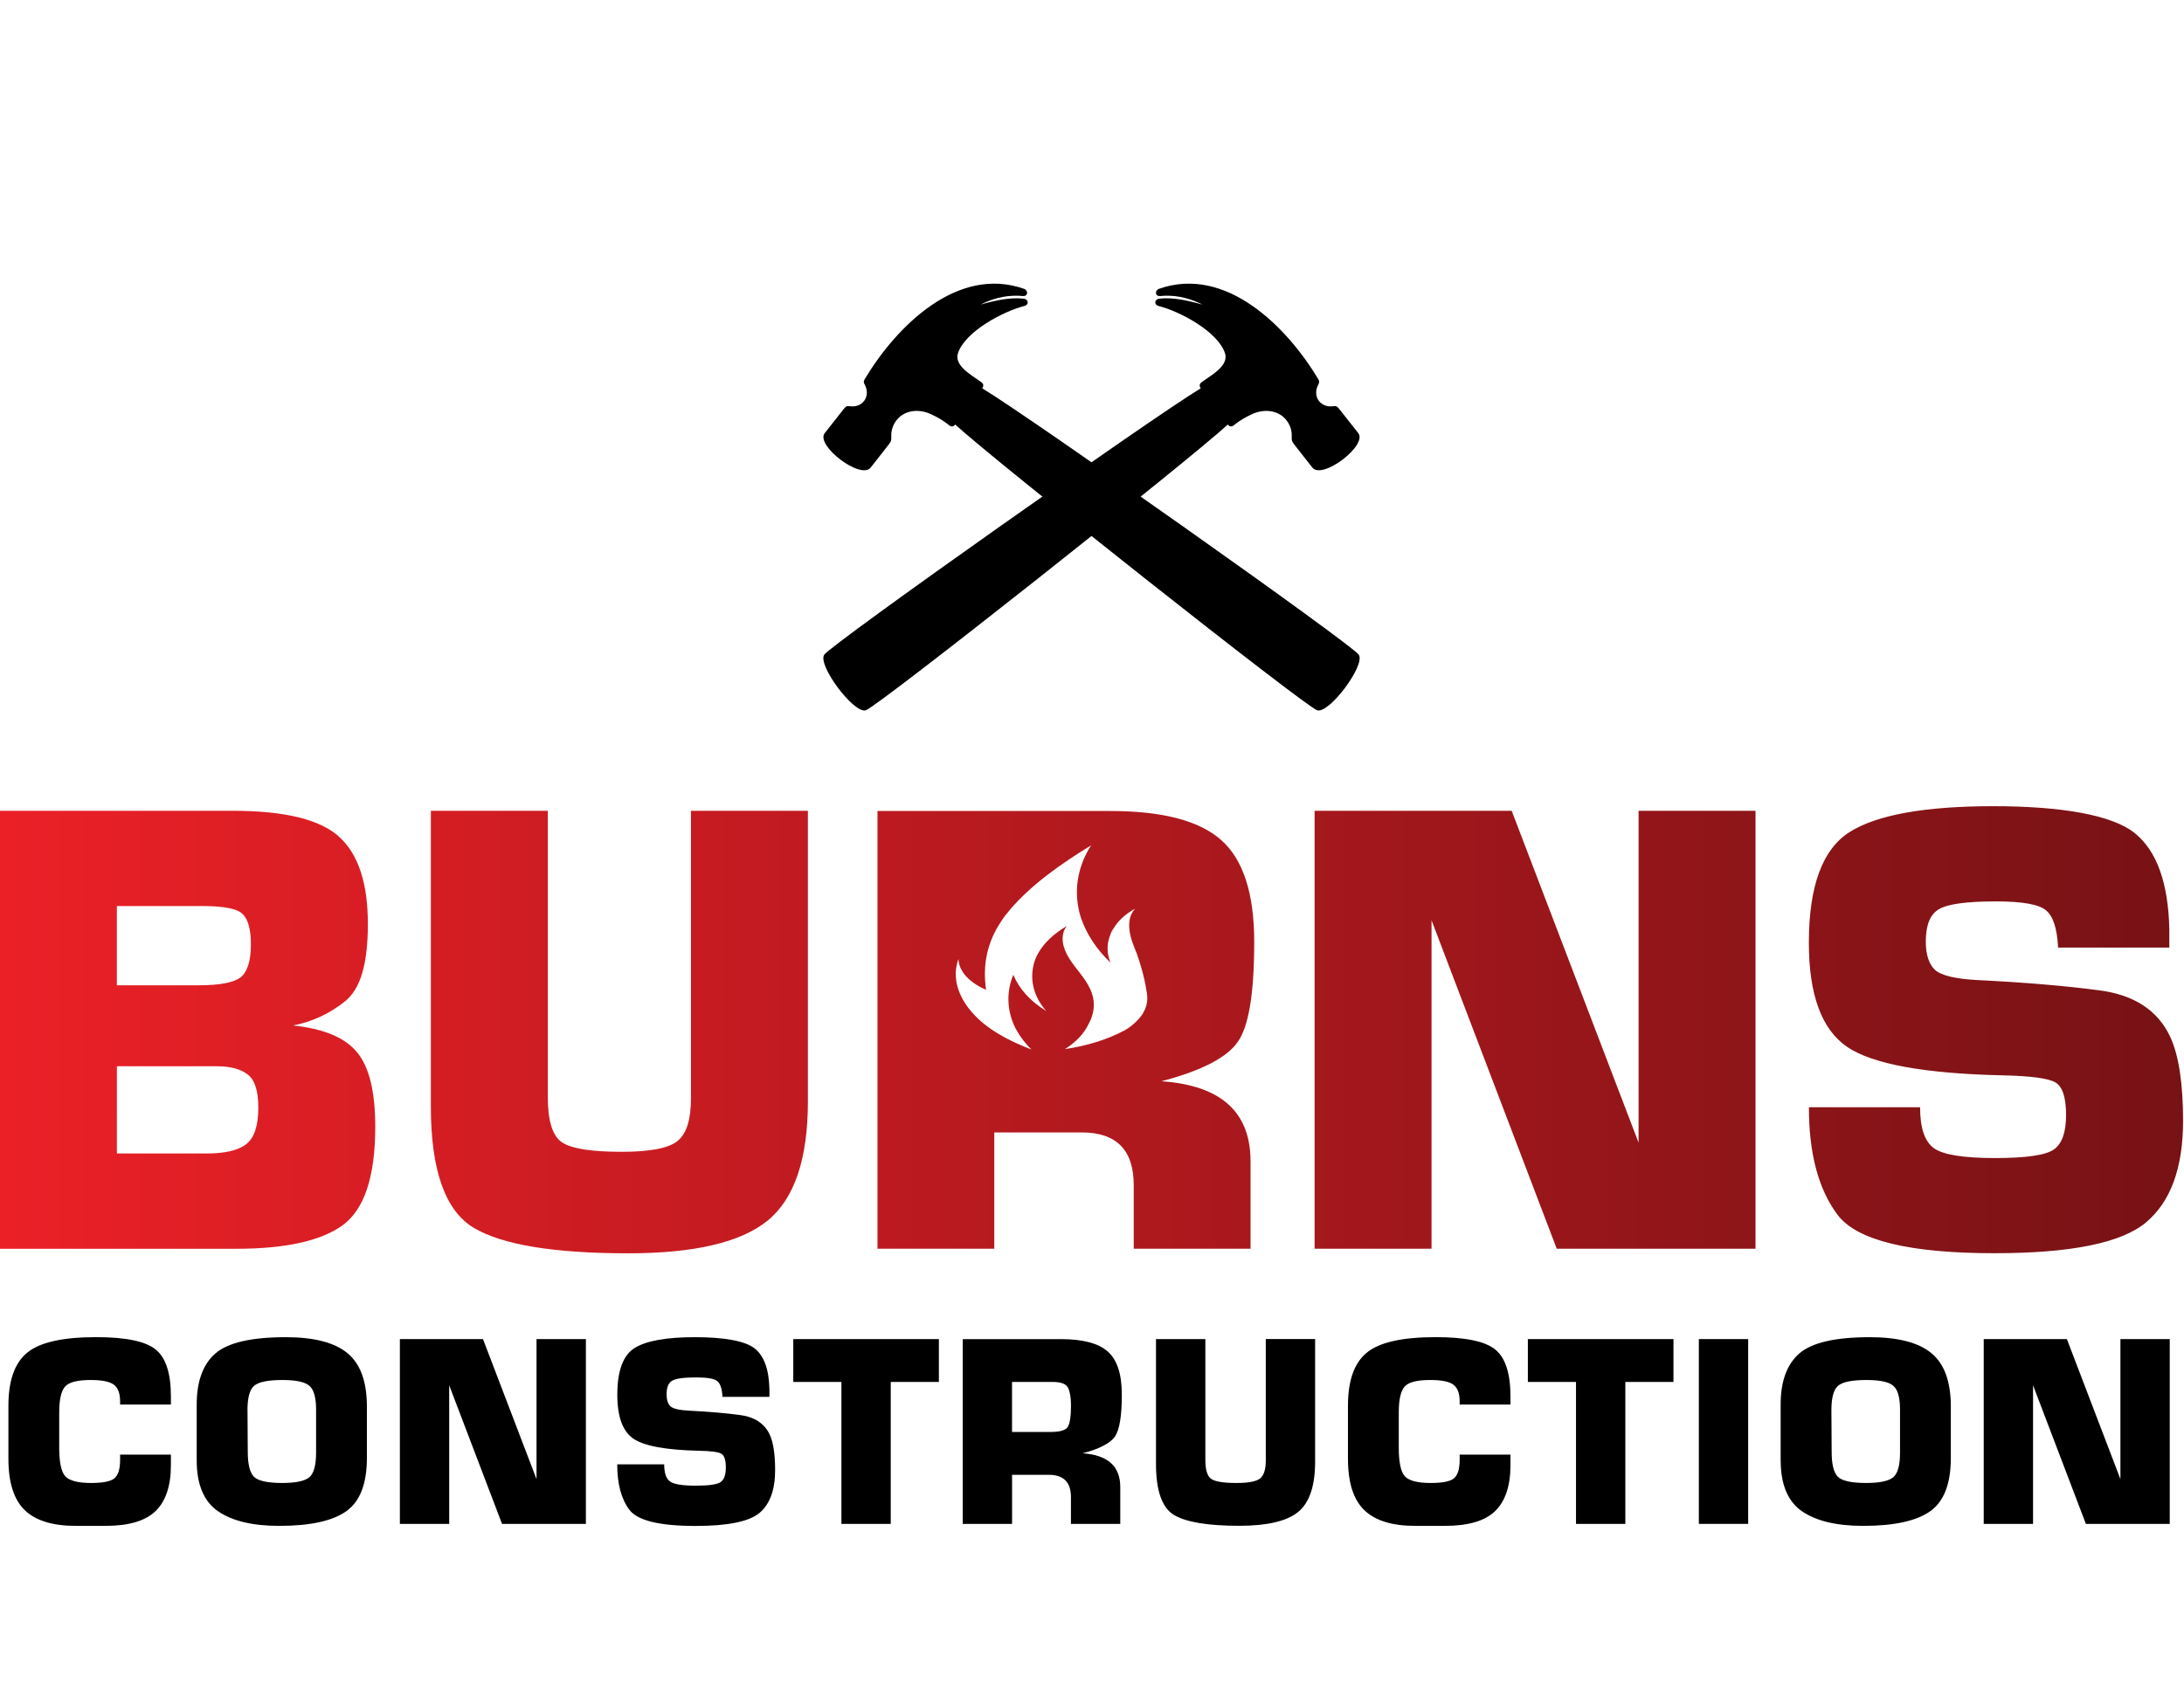 <?xml version="1.0" encoding="UTF-8" standalone="no"?>
<svg
     id="Layer_1"
     version="1.1"
     viewBox="0 0 614.922 480"
     sodipodi:docname="burns-construction.svg"
     inkscape:version="1.2.2 (732a01da63, 2022-12-09)"
     width="614.922"
     height="480"
     xmlns:inkscape="http://www.inkscape.org/namespaces/inkscape"
     xmlns:sodipodi="http://sodipodi.sourceforge.net/DTD/sodipodi-0.dtd"
     xmlns="http://www.w3.org/2000/svg"
     xmlns:svg="http://www.w3.org/2000/svg">
    <sodipodi:namedview
         id="namedview48"
         pagecolor="#ffffff"
         bordercolor="#111111"
         borderopacity="1"
         inkscape:showpageshadow="0"
         inkscape:pageopacity="0"
         inkscape:pagecheckerboard="1"
         inkscape:deskcolor="#d1d1d1"
         showgrid="false"
         inkscape:zoom="0.52588385"
         inkscape:cx="858.5546"
         inkscape:cy="518.17526"
         inkscape:window-width="1450"
         inkscape:window-height="1243"
         inkscape:window-x="2701"
         inkscape:window-y="444"
         inkscape:window-maximized="0"
         inkscape:current-layer="Layer_1"
         showguides="false" />
    <!-- Generator: Adobe Illustrator 29.1.0, SVG Export Plug-In . SVG Version: 2.1.0 Build 142)    -->
    <defs
         id="defs9">
        <style
             id="style2">
            .st0 {
                fill-rule: evenodd;
            }

            .st1 {
                fill: url(#linear-gradient);
            }
        </style>
        <linearGradient
             id="linear-gradient"
             x1="47.52"
             y1="425.61"
             x2="564.48"
             y2="425.61"
             gradientUnits="userSpaceOnUse">
            <stop
                 offset="0"
                 stop-color="#eb2027"
                 id="stop4" />
            <stop
                 offset="1"
                 stop-color="#771215"
                 id="stop6" />
        </linearGradient>
    </defs>
    <g
         id="g39"
         transform="matrix(1.189,0,0,1.189,-56.512,-216.051)"
         inkscape:export-filename="burnsconst.svg"
         inkscape:export-xdpi="96"
         inkscape:export-ydpi="96">
        <path
             class="st1"
             d="M 47.52,477.48 V 373.75 h 55.11 c 12.38,0 20.8,2.07 25.26,6.21 4.5,4.1 6.75,10.96 6.75,20.6 0,9.64 -1.82,15.49 -5.47,18.37 -3.6,2.88 -7.68,4.77 -12.22,5.67 7.29,0.77 12.36,2.9 15.19,6.42 2.84,3.47 4.25,9.32 4.25,17.56 0,11.84 -2.59,19.63 -7.77,23.37 -5.13,3.69 -13.53,5.54 -25.19,5.54 H 47.51 Z m 27.69,-62.4 h 19.31 c 5.04,0 8.37,-0.63 9.99,-1.89 1.62,-1.31 2.43,-3.92 2.43,-7.83 0,-3.38 -0.61,-5.72 -1.82,-7.02 -1.17,-1.35 -4.37,-2.03 -9.59,-2.03 H 75.2 v 18.77 z m 0,39.84 h 21.2 c 4.41,0 7.56,-0.74 9.45,-2.23 1.89,-1.49 2.84,-4.37 2.84,-8.64 0,-3.96 -0.83,-6.57 -2.5,-7.83 -1.67,-1.31 -4.1,-1.96 -7.29,-1.96 h -23.7 z m 74.35,-81.17 h 27.69 v 67.8 c 0,5.67 1.13,9.25 3.38,10.74 2.25,1.49 6.96,2.23 14.11,2.23 6.75,0 11.17,-0.86 13.24,-2.57 2.12,-1.71 3.17,-5.06 3.17,-10.06 v -68.14 h 27.69 v 68.81 c 0,13.69 -3.2,23.12 -9.59,28.3 -6.35,5.13 -17.33,7.7 -32.96,7.7 -17.56,0 -29.74,-2 -36.53,-6.01 -6.8,-4.05 -10.2,-13.64 -10.2,-28.77 z m 209.28,0 h 46.66 l 30.05,78.61 v -78.61 h 27.69 v 103.73 h -47.07 l -29.65,-77.8 v 77.8 H 358.83 V 373.75 Z m 143.37,70.23 c 0,4.86 1.08,8.08 3.24,9.66 2.16,1.58 6.98,2.36 14.45,2.36 7.47,0 12.09,-0.68 13.98,-2.03 1.94,-1.35 2.9,-4.07 2.9,-8.17 0,-4.1 -0.83,-6.71 -2.5,-7.7 -1.67,-0.99 -5.83,-1.55 -12.49,-1.69 -18.55,-0.41 -30.84,-2.66 -36.87,-6.75 -6.03,-4.14 -9.05,-12.36 -9.05,-24.65 0,-13.46 3.24,-22.22 9.72,-26.27 6.48,-4.05 17.81,-6.08 33.97,-6.08 16.16,0 28.05,2.09 33.36,6.28 5.31,4.19 8.08,11.84 8.31,22.96 v 4.25 h -26.34 c -0.23,-4.55 -1.19,-7.5 -2.9,-8.85 -1.67,-1.4 -5.61,-2.09 -11.82,-2.09 -7.02,0 -11.55,0.63 -13.57,1.89 -2.03,1.22 -3.04,3.76 -3.04,7.63 0,3.06 0.72,5.29 2.16,6.69 1.49,1.35 4.88,2.16 10.2,2.43 10.99,0.54 20.57,1.35 28.77,2.43 8.24,1.08 13.82,4.75 16.75,11.01 2.03,4.37 3.04,11.01 3.04,19.92 0,11.12 -2.93,19.13 -8.78,24.04 -5.81,4.86 -17.76,7.29 -35.86,7.29 -20.17,0 -32.55,-3.02 -37.14,-9.05 -4.55,-6.03 -6.82,-14.54 -6.82,-25.53 h 26.34 z m -179.66,-6.17 c 9.44,-2.47 15.44,-5.58 18.01,-9.22 2.68,-3.65 3.97,-11.58 3.97,-23.8 0,-11.36 -2.57,-19.41 -7.72,-24.02 -5.25,-4.72 -14.05,-6.97 -26.38,-6.97 h -55.11 v 103.68 h 27.66 v -27.55 h 20.69 c 8.26,0 12.33,4.18 12.33,12.54 v 15.01 h 27.66 v -20.69 c 0,-11.69 -6.97,-18.01 -21.12,-18.98 z m -4.29,-16.19 c -0.96,1.5 -2.47,3 -4.29,4.07 -4.18,2.25 -9.11,3.75 -14.26,4.5 2.57,-1.61 4.5,-3.64 5.58,-5.9 1.5,-2.68 1.72,-5.68 0.32,-8.47 -1.18,-2.57 -3.43,-4.72 -4.93,-7.18 -1.5,-2.36 -2.25,-5.36 -0.54,-7.61 -3.97,2.36 -6.97,5.57 -7.83,9.11 -0.97,3.86 0.11,7.83 3,11.04 -3.75,-2.25 -6.43,-5.25 -7.83,-8.58 -1.61,3.86 -1.5,8.04 0.11,11.79 0.97,2.14 2.36,4.07 4.18,5.9 -5.58,-2.14 -10.72,-4.93 -14.05,-8.79 -3.32,-3.75 -4.82,-8.36 -3.22,-12.65 0.11,3.11 2.79,5.68 6.54,7.29 -0.86,-5.79 0.21,-11.26 3.64,-16.3 0.21,-0.32 0.43,-0.64 0.64,-0.96 0.43,-0.54 0.97,-1.18 1.39,-1.72 5.04,-5.9 12.01,-10.83 19.19,-15.22 -3.43,5.36 -4.18,11.36 -2.47,16.94 1.29,3.86 3.65,7.61 7.08,10.83 -0.86,-2.04 -0.97,-4.29 -0.11,-6.43 0.21,-0.64 0.43,-1.18 0.86,-1.72 1.07,-1.82 2.89,-3.43 5.04,-4.61 -0.75,0.86 -1.18,1.82 -1.29,2.79 -0.11,0.75 -0.11,1.5 0,2.36 0.21,1.82 0.97,3.65 1.72,5.47 0.96,2.79 1.82,5.68 2.25,8.58 0.43,1.93 0.32,3.65 -0.75,5.47 z"
             id="path11"
             style="fill:url(#linear-gradient)" />
        <g
             id="g37">
            <path
                 d="M 75.97,526.24 H 88 v 2.51 c 0,4.88 -1.21,8.5 -3.62,10.86 -2.41,2.34 -6.37,3.51 -11.88,3.51 h -7.04 c -5.45,0 -9.47,-1.23 -12.06,-3.71 -2.58,-2.49 -3.88,-6.54 -3.88,-12.17 v -12.57 c 0,-5.95 1.48,-10.14 4.45,-12.57 2.96,-2.45 8.4,-3.68 16.3,-3.68 7.05,0 11.76,0.98 14.14,2.94 2.39,1.94 3.59,5.65 3.59,11.14 v 1.88 H 75.97 v -0.71 c 0,-1.9 -0.48,-3.22 -1.45,-3.96 -0.95,-0.76 -2.79,-1.14 -5.53,-1.14 -3.1,0 -5.11,0.51 -6.04,1.54 -0.93,1.03 -1.4,3.09 -1.4,6.18 v 8.29 c 0,3.44 0.47,5.7 1.42,6.78 0.97,1.06 3.01,1.6 6.13,1.6 2.77,0 4.61,-0.36 5.5,-1.08 0.91,-0.74 1.37,-2.21 1.37,-4.42 v -1.23 z"
                 id="path13" />
            <path
                 d="m 94.11,527.58 v -13.19 c 0,-5.47 1.46,-9.5 4.39,-12.08 2.94,-2.58 8.51,-3.88 16.7,-3.88 6.69,0 11.56,1.26 14.62,3.79 3.06,2.53 4.59,6.74 4.59,12.63 v 12.17 c 0,6.1 -1.62,10.31 -4.87,12.62 -3.25,2.32 -8.55,3.48 -15.9,3.48 -6.31,0 -11.14,-1.16 -14.51,-3.48 -3.34,-2.32 -5.02,-6.34 -5.02,-12.05 z m 12.03,-11.86 0.06,9.86 c 0,2.87 0.47,4.82 1.4,5.84 0.95,1.03 3.21,1.54 6.78,1.54 3.13,0 5.25,-0.44 6.35,-1.31 1.1,-0.89 1.65,-2.84 1.65,-5.84 v -10.23 c 0,-2.87 -0.53,-4.75 -1.6,-5.64 -1.04,-0.91 -3.15,-1.37 -6.33,-1.37 -3.44,0 -5.69,0.46 -6.75,1.37 -1.04,0.91 -1.57,2.84 -1.57,5.79 z"
                 id="path15" />
            <path
                 d="m 142.21,498.88 h 19.69 l 12.68,33.17 v -33.17 h 11.69 v 43.77 H 166.41 L 153.9,509.82 v 32.83 h -11.68 v -43.77 z"
                 id="path17" />
            <path
                 d="m 204.81,528.52 c 0,2.05 0.46,3.41 1.37,4.08 0.91,0.67 2.95,1 6.1,1 3.15,0 5.1,-0.29 5.9,-0.86 0.82,-0.57 1.23,-1.72 1.23,-3.45 0,-1.73 -0.35,-2.83 -1.05,-3.25 -0.7,-0.42 -2.46,-0.66 -5.27,-0.71 -7.83,-0.17 -13.01,-1.12 -15.56,-2.85 -2.55,-1.75 -3.82,-5.21 -3.82,-10.4 0,-5.68 1.37,-9.38 4.1,-11.09 2.74,-1.71 7.51,-2.56 14.33,-2.56 6.82,0 11.84,0.88 14.08,2.65 2.24,1.77 3.41,5 3.51,9.69 v 1.8 h -11.12 c -0.1,-1.92 -0.5,-3.16 -1.23,-3.73 -0.7,-0.59 -2.37,-0.88 -4.99,-0.88 -2.96,0 -4.87,0.27 -5.73,0.8 -0.86,0.51 -1.28,1.59 -1.28,3.22 0,1.29 0.3,2.23 0.91,2.82 0.63,0.57 2.06,0.91 4.3,1.03 4.64,0.23 8.68,0.57 12.14,1.03 3.48,0.46 5.83,2 7.07,4.64 0.85,1.84 1.28,4.65 1.28,8.41 0,4.69 -1.24,8.08 -3.71,10.15 -2.45,2.05 -7.5,3.08 -15.13,3.08 -8.51,0 -13.74,-1.27 -15.67,-3.82 -1.92,-2.55 -2.88,-6.14 -2.88,-10.77 h 11.11 z"
                 id="path19" />
            <path
                 d="m 235.38,498.88 h 34.48 v 10.15 h -11.4 v 33.63 h -11.68 v -33.63 h -11.4 z"
                 id="path21" />
            <path
                 d="m 275.5,542.66 v -43.77 h 23.26 c 5.21,0 8.91,0.99 11.11,2.96 2.2,1.96 3.31,5.34 3.31,10.15 0,5.13 -0.56,8.47 -1.68,10.03 -1.12,1.56 -3.66,2.86 -7.61,3.9 5.95,0.4 8.92,3.06 8.92,7.98 v 8.75 h -11.68 v -6.36 c 0,-3.51 -1.74,-5.27 -5.22,-5.27 h -8.72 v 11.63 h -11.68 z m 11.68,-21.78 h 9.12 c 2.09,0 3.42,-0.36 3.99,-1.08 0.57,-0.74 0.85,-2.5 0.85,-5.27 0,-1.77 -0.23,-3.12 -0.68,-4.08 -0.46,-0.95 -1.68,-1.42 -3.68,-1.42 h -9.6 v 11.86 z"
                 id="path23" />
            <path
                 d="m 321.28,498.88 h 11.68 v 28.61 c 0,2.39 0.47,3.9 1.42,4.53 0.95,0.63 2.94,0.94 5.96,0.94 2.85,0 4.71,-0.36 5.59,-1.08 0.89,-0.72 1.34,-2.14 1.34,-4.25 v -28.76 h 11.68 v 29.04 c 0,5.78 -1.35,9.76 -4.05,11.94 -2.68,2.17 -7.32,3.25 -13.91,3.25 -7.41,0 -12.55,-0.85 -15.42,-2.54 -2.87,-1.71 -4.3,-5.76 -4.3,-12.14 v -29.55 z"
                 id="path25" />
            <path
                 d="m 393.18,526.24 h 12.03 v 2.51 c 0,4.88 -1.21,8.5 -3.62,10.86 -2.41,2.34 -6.37,3.51 -11.89,3.51 h -7.04 c -5.45,0 -9.47,-1.23 -12.05,-3.71 -2.58,-2.49 -3.88,-6.54 -3.88,-12.17 v -12.57 c 0,-5.95 1.48,-10.14 4.45,-12.57 2.96,-2.45 8.4,-3.68 16.3,-3.68 7.05,0 11.76,0.98 14.14,2.94 2.39,1.94 3.59,5.65 3.59,11.14 v 1.88 h -12.03 v -0.71 c 0,-1.9 -0.48,-3.22 -1.45,-3.96 -0.95,-0.76 -2.79,-1.14 -5.53,-1.14 -3.1,0 -5.11,0.51 -6.04,1.54 -0.93,1.03 -1.4,3.09 -1.4,6.18 v 8.29 c 0,3.44 0.47,5.7 1.42,6.78 0.97,1.06 3.01,1.6 6.13,1.6 2.77,0 4.61,-0.36 5.5,-1.08 0.91,-0.74 1.37,-2.21 1.37,-4.42 v -1.23 z"
                 id="path27" />
            <path
                 d="m 409.33,498.88 h 34.48 v 10.15 h -11.4 v 33.63 h -11.68 v -33.63 h -11.4 z"
                 id="path29" />
            <path
                 d="m 449.82,498.88 h 11.68 v 43.77 h -11.68 z"
                 id="path31" />
            <path
                 d="m 469.19,527.58 v -13.19 c 0,-5.47 1.46,-9.5 4.39,-12.08 2.94,-2.58 8.51,-3.88 16.7,-3.88 6.69,0 11.56,1.26 14.62,3.79 3.06,2.53 4.59,6.74 4.59,12.63 v 12.17 c 0,6.1 -1.62,10.31 -4.87,12.62 -3.25,2.32 -8.55,3.48 -15.9,3.48 -6.31,0 -11.14,-1.16 -14.51,-3.48 -3.34,-2.32 -5.01,-6.34 -5.01,-12.05 z m 12.02,-11.86 0.06,9.86 c 0,2.87 0.46,4.82 1.4,5.84 0.95,1.03 3.21,1.54 6.78,1.54 3.14,0 5.25,-0.44 6.36,-1.31 1.1,-0.89 1.65,-2.84 1.65,-5.84 v -10.23 c 0,-2.87 -0.53,-4.75 -1.6,-5.64 -1.04,-0.91 -3.15,-1.37 -6.33,-1.37 -3.44,0 -5.69,0.46 -6.75,1.37 -1.05,0.91 -1.57,2.84 -1.57,5.79 z"
                 id="path33" />
            <path
                 d="m 517.28,498.88 h 19.69 l 12.68,33.17 v -33.17 h 11.68 v 43.77 h -19.86 l -12.51,-32.83 v 32.83 h -11.68 z"
                 id="path35" />
        </g>
    </g>
    <g
         id="g45"
         transform="matrix(1.189,0,0,1.189,-56.512,-216.051)">
        <path
             class="st0"
             d="m 279.65,253.9 c 0.28,-0.15 0.54,-0.28 0.75,-0.37 2.94,-1.39 6.14,-2.02 9.4,-1.7 1.16,0.08 1.29,-1.34 0.2,-1.72 -15.81,-5.55 -30.24,8.97 -37.67,21.35 -0.36,0.6 -0.31,0.8 0.02,1.44 1.37,2.67 -0.53,5.47 -3.61,5.02 -0.68,-0.1 -0.91,0.03 -1.33,0.56 l -4.58,5.81 c -2.27,2.88 8.54,11.15 10.88,8.16 1.43,-1.84 2.87,-3.67 4.31,-5.5 0.6,-0.77 0.59,-1.04 0.56,-1.93 -0.04,-1.1 0.24,-2.18 0.8,-3.13 1.85,-3.08 5.57,-3.5 8.63,-2.07 1.35,0.63 2.67,1.36 3.84,2.27 0.62,0.54 1.25,0.99 1.87,0.17 9.48,8.73 82.96,66.87 85.74,67.69 2.83,0.84 11.44,-10.68 9.84,-13.16 -1.58,-2.43 -78.13,-56.49 -89.18,-63.11 0.6,-0.89 0.05,-1.29 -0.63,-1.75 -1.97,-1.41 -6.11,-3.68 -5.1,-6.61 1.78,-5.15 10.67,-9.85 15.68,-11.13 1.23,-0.31 0.97,-1.61 -0.11,-1.74 -1.66,-0.2 -3.43,-0.06 -5.08,0.2 -1.31,0.21 -3.34,0.67 -5.24,1.23"
             id="path41" />
        <path
             class="st0"
             d="m 332.35,253.9 c -0.28,-0.15 -0.54,-0.28 -0.74,-0.37 -2.94,-1.39 -6.14,-2.02 -9.4,-1.7 -1.16,0.08 -1.29,-1.34 -0.21,-1.72 15.81,-5.55 30.24,8.97 37.67,21.35 0.36,0.6 0.31,0.8 -0.02,1.44 -1.37,2.67 0.53,5.47 3.61,5.02 0.68,-0.1 0.91,0.03 1.33,0.56 l 4.58,5.81 c 2.27,2.88 -8.54,11.15 -10.88,8.16 -1.44,-1.84 -2.87,-3.67 -4.31,-5.5 -0.6,-0.77 -0.59,-1.04 -0.56,-1.93 0.04,-1.1 -0.24,-2.18 -0.81,-3.13 -1.85,-3.08 -5.57,-3.5 -8.63,-2.07 -1.35,0.63 -2.67,1.36 -3.84,2.27 -0.61,0.54 -1.25,0.99 -1.86,0.17 -9.48,8.73 -82.96,66.87 -85.74,67.69 -2.83,0.84 -11.44,-10.68 -9.84,-13.16 1.57,-2.43 78.13,-56.49 89.17,-63.11 -0.6,-0.89 -0.05,-1.29 0.63,-1.75 1.97,-1.41 6.11,-3.68 5.1,-6.61 -1.78,-5.15 -10.67,-9.85 -15.68,-11.13 -1.23,-0.31 -0.97,-1.61 0.11,-1.74 1.66,-0.2 3.43,-0.06 5.08,0.2 1.31,0.21 3.34,0.67 5.24,1.23"
             id="path43" />
    </g>
</svg>
